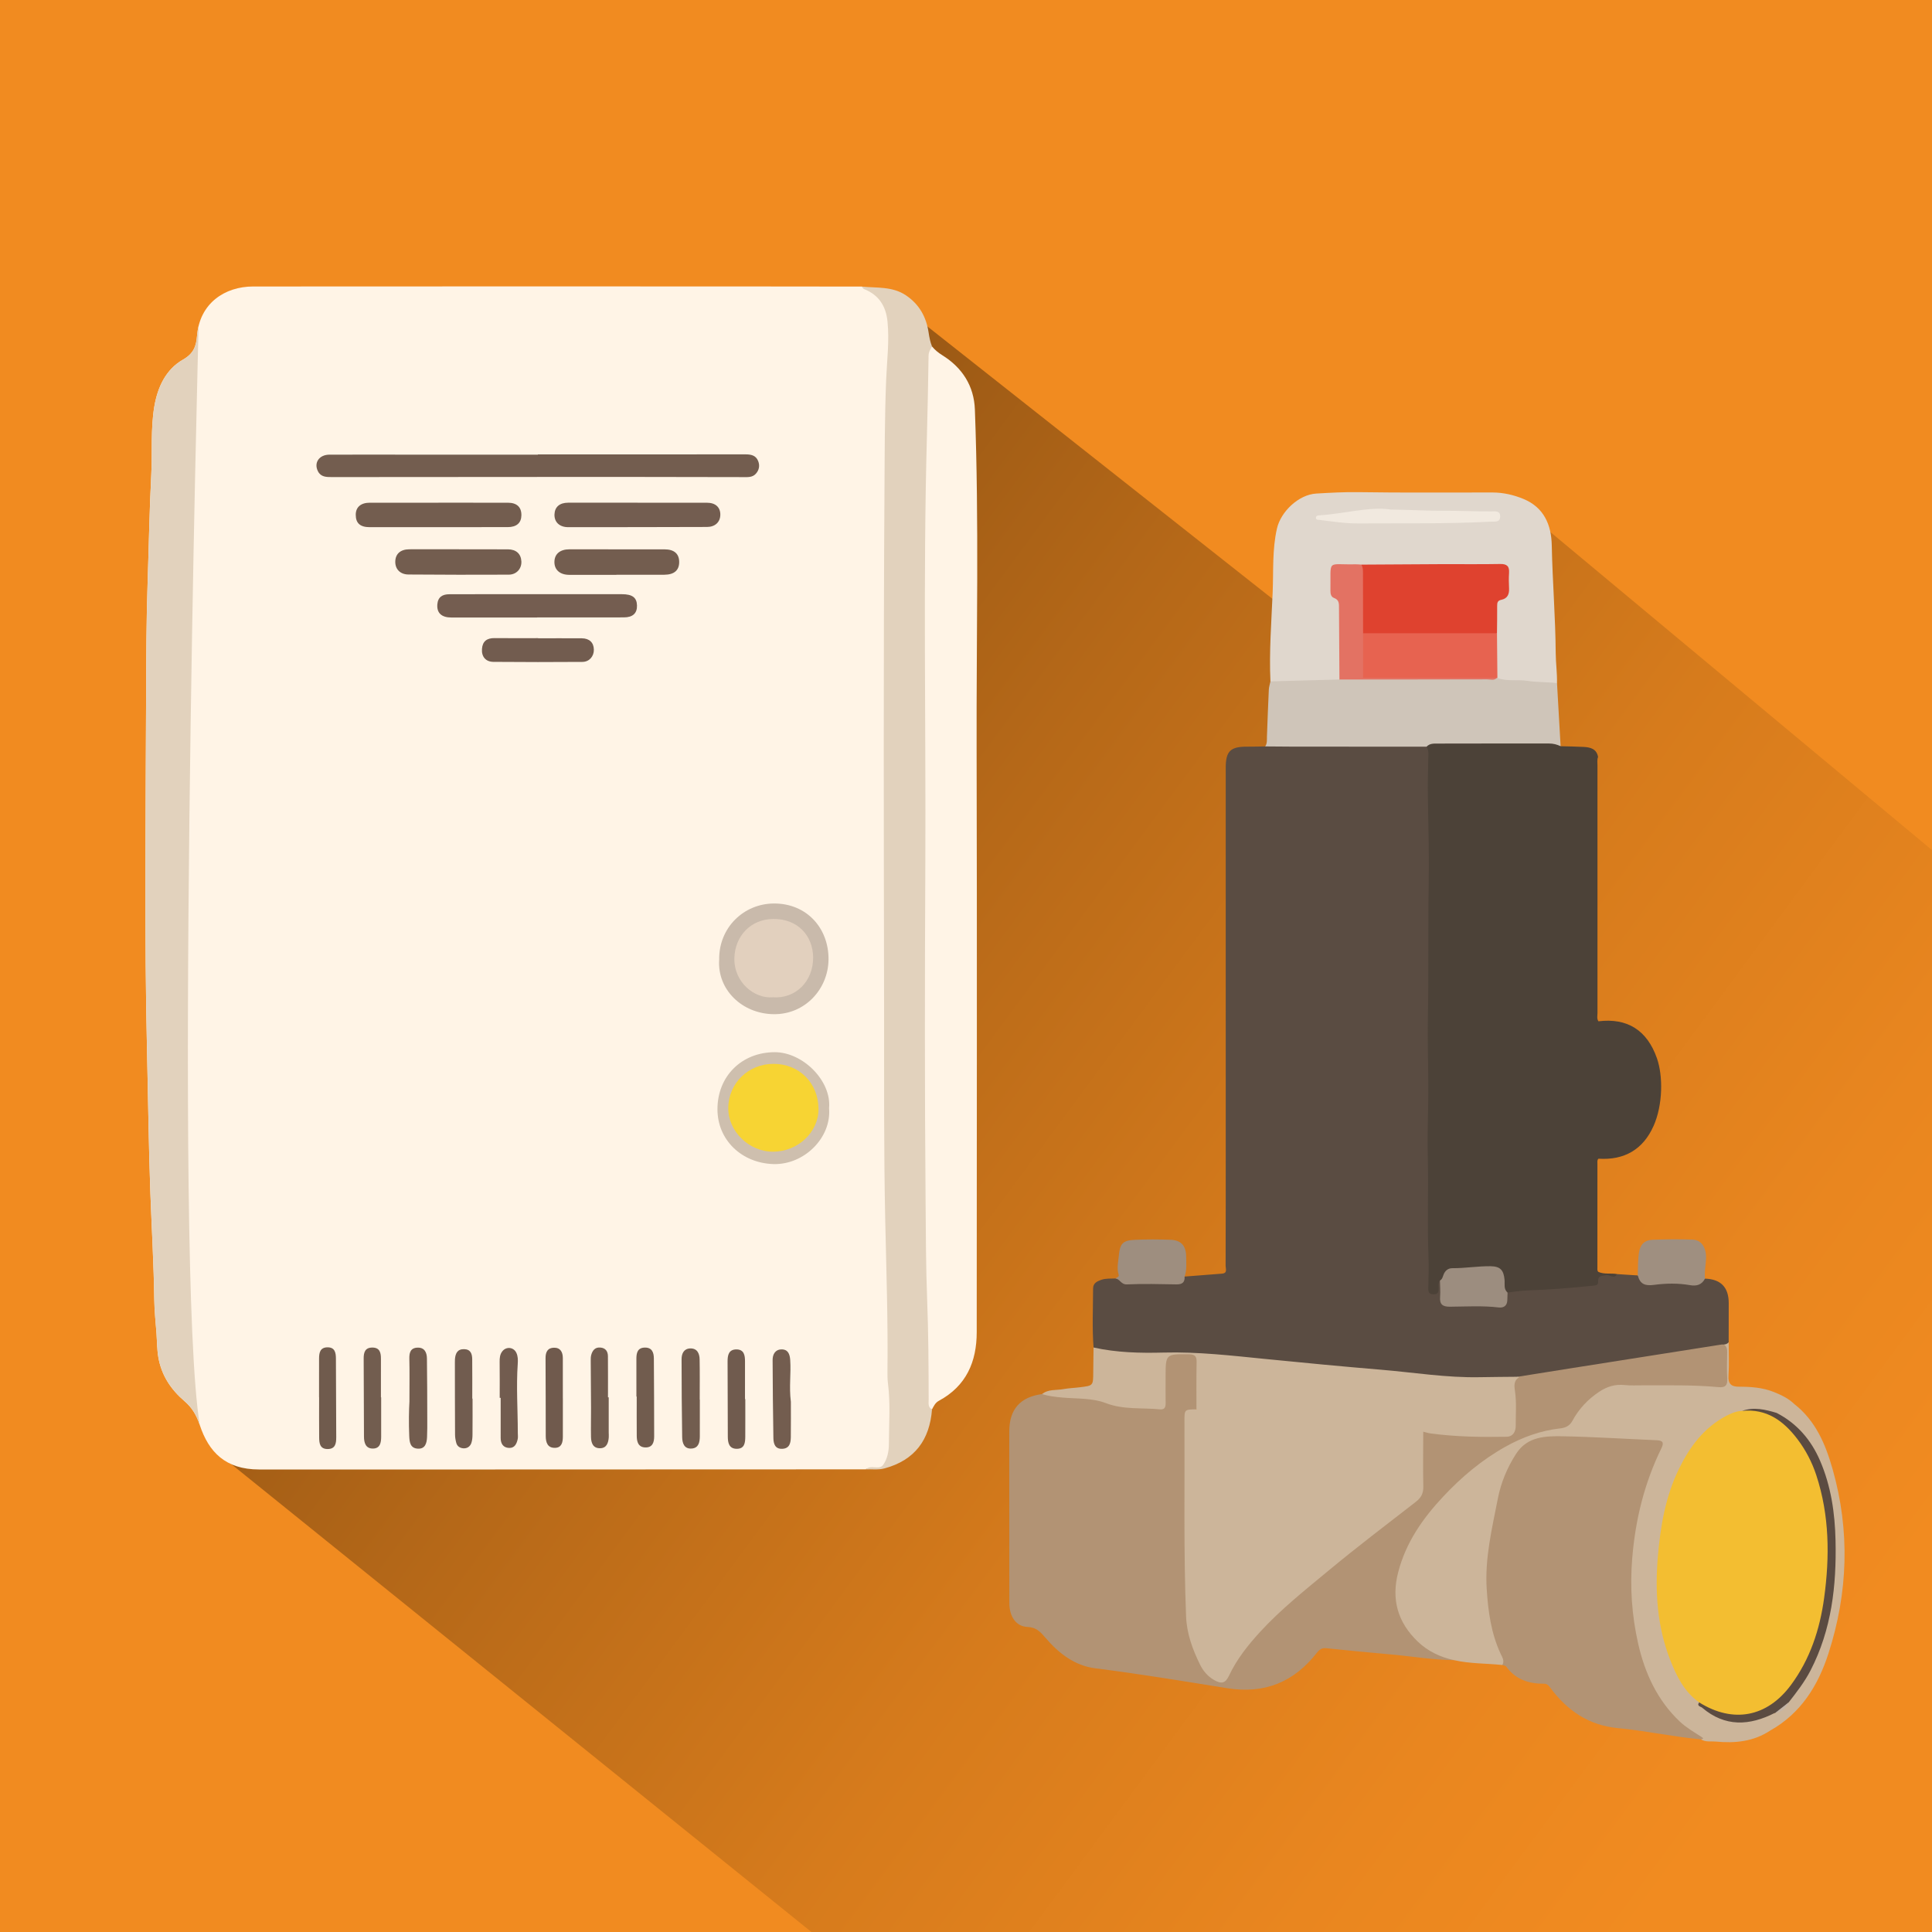 <?xml version="1.0" encoding="UTF-8"?>
<svg id="_Слой_1" data-name="Слой 1" xmlns="http://www.w3.org/2000/svg" width="200" height="200" xmlns:xlink="http://www.w3.org/1999/xlink" viewBox="0 0 200 200">
  <defs>
    <style>
      .cls-1 {
        fill: #e76350;
      }

      .cls-1, .cls-2, .cls-3, .cls-4, .cls-5, .cls-6, .cls-7, .cls-8, .cls-9, .cls-10, .cls-11, .cls-12, .cls-13, .cls-14, .cls-15, .cls-16, .cls-17, .cls-18, .cls-19, .cls-20, .cls-21, .cls-22, .cls-23, .cls-24, .cls-25, .cls-26, .cls-27, .cls-28, .cls-29, .cls-30, .cls-31, .cls-32, .cls-33, .cls-34, .cls-35 {
        stroke-width: 0px;
      }

      .cls-2 {
        fill: #745d50;
      }

      .cls-3 {
        fill: #725c4e;
      }

      .cls-4 {
        fill: #9c8d7f;
      }

      .cls-5 {
        fill: #715c4f;
      }

      .cls-6 {
        fill: #725d4f;
      }

      .cls-7 {
        fill: #fff4e6;
      }

      .cls-8 {
        fill: #c4b4a6;
      }

      .cls-9 {
        fill: #735d50;
      }

      .cls-10 {
        fill: #cebfae;
      }

      .cls-11 {
        fill: #cfc5b9;
      }

      .cls-12 {
        fill: #b29374;
      }

      .cls-13 {
        fill: #f1e9df;
      }

      .cls-14 {
        fill: #c9baab;
      }

      .cls-15 {
        fill: url(#_Безымянный_градиент_23);
      }

      .cls-16 {
        fill: #e37263;
      }

      .cls-17 {
        fill: #735d4f;
      }

      .cls-18 {
        fill: #e2d2bd;
      }

      .cls-19 {
        fill: #9e8e7f;
      }

      .cls-20 {
        fill: #705b4e;
      }

      .cls-21 {
        fill: #725c4f;
      }

      .cls-22 {
        fill: #715c4e;
      }

      .cls-23 {
        fill: #e0d7cd;
      }

      .cls-24 {
        fill: #f18b20;
      }

      .cls-25 {
        fill: #ccb59a;
      }

      .cls-26 {
        fill: #705b4d;
      }

      .cls-27 {
        fill: #4c4238;
      }

      .cls-28 {
        fill: #705a4d;
      }

      .cls-29 {
        fill: #5a4c42;
      }

      .cls-30 {
        fill: #5b4b41;
      }

      .cls-31 {
        fill: #f3be31;
      }

      .cls-32 {
        fill: #e2d0be;
      }

      .cls-33 {
        fill: #9f8f80;
      }

      .cls-34 {
        fill: #df422f;
      }

      .cls-35 {
        fill: #f7d433;
      }
    </style>
    <linearGradient id="_Безымянный_градиент_23" data-name="Безымянный градиент 23" x1="187.775" y1="175.858" x2="45.205" y2="70.474" gradientUnits="userSpaceOnUse">
      <stop offset="0" stop-color="#f18b20"/>
      <stop offset=".166" stop-color="#e9861f"/>
      <stop offset=".409" stop-color="#d67b1c"/>
      <stop offset=".699" stop-color="#b56818"/>
      <stop offset="1" stop-color="#8d5113"/>
    </linearGradient>
  </defs>
  <rect class="cls-24" width="200" height="200"/>
  <polygon class="cls-15" points="158 53 200 88 200 200 84 200 22 150 78 106 95 119 80 33 95 33 133 63 158 53"/>
  <g>
    <path class="cls-7" d="m89.567,152.107c-12.768.004-25.536.01-38.304.013-8.147.002-16.293-.003-24.44 0-3.49.001-5.228-1.817-6.147-4.616-.336-1.022-.811-1.801-1.577-2.457-1.418-1.216-2.389-2.681-2.709-4.55-.14-.817-.132-1.649-.191-2.466-.083-1.145-.213-2.293-.229-3.444-.052-3.694-.267-7.383-.404-11.074-.177-4.788-.226-9.576-.34-14.364-.294-12.378-.138-24.756-.102-37.133.011-3.932.026-7.872.159-11.803.126-3.692.184-7.388.376-11.074.123-2.359-.08-4.737.318-7.075.34-1.994,1.2-3.834,2.969-4.837,1.113-.631,1.367-1.421,1.448-2.453.263-3.377,2.873-5.114,5.804-5.116,16.56-.013,33.12-.008,49.68-.006,4.443 0,8.887.009,13.33.014,2.087.653,3.05,2.096,3.026,4.494-.034,3.401-.21,6.798-.267,10.2-.301,17.822-.078,35.644-.148,53.465-.032,8.082-.079,16.166.033,24.246.058,4.172.04,8.346.172,12.515.147,4.643.263,9.285.327,13.93.011.806-.087,1.592-.307,2.368-.208.735-.557,1.205-1.435,1.116-.33-.033-.709-.04-1.045.109Z"/>
    <path class="cls-29" d="m176.501,132.363q2.459.08,2.456,2.539c-.002,1.35-.003,2.701-.005,4.051-.11.263-.322.397-.588.463-4.767.861-9.564,1.542-14.346,2.31-2.332.375-4.667.718-7.01,1.016-2.868.104-5.735.209-8.598-.107-4.204-.463-8.421-.801-12.63-1.214-3.856-.378-7.713-.75-11.572-1.091-1.063-.094-2.135-.098-3.193-.023-1.989.141-3.957-.176-5.938-.181-.664-.002-1.379-.039-1.872-.632-.157-2.034-.053-4.07-.049-6.106.001-.549.394-.739.83-.895.486-.174.991-.119,1.489-.149,1.849.468,3.734.228,5.604.293.584.02,1.103-.104,1.551-.488,1.289-.101,2.578-.204,3.867-.302.605-.046.377-.514.378-.81.015-4.118.013-8.236.013-12.353-0-13.064-.002-26.129-.001-39.193 0-1.737.483-2.204,2.217-2.197.622.003,1.243-.015,1.865-.024.42-.259.884-.302,1.364-.301,4.7.002,9.401-.001,14.101.004.384 0.0.77-.008,1.137.135.511.252.558.729.558,1.21-.009,5.915.027,11.83.018,17.745-.009,5.766.019,11.532.01,17.298-.007,4.229.017,8.459-.029,12.688-.024,2.245.064,4.491.027,6.738-.004.233.006.471.157.696.527-.115.225-.879.764-.951.436.395.306.928.302,1.407-.005.687.229,1.022.969,1.018,1.527-.008,3.056-.066,4.581.045.849.062.754-.653.968-1.118.7-.628,1.59-.553,2.422-.585,2.006-.077,4.008-.163,5.998-.441.232-.032.584.025.665-.163.469-1.096,1.384-.7,2.182-.71.089-.001.17-.044.246-.091.711.046,1.423.091,2.134.137.71.854,1.654.672,2.594.632.962-.041,1.941-.117,2.889.105.599.14.946-.417,1.475-.405Z"/>
    <path class="cls-12" d="m157.105,142.522c1.825-.291,3.65-.584,5.476-.873,5.204-.822,10.409-1.642,15.613-2.461.086-.014.176-.003.264-.004.47.052.42.398.419.727-.004,1.037-.037,2.075.012,3.11.028.605-.251.776-.772.815-.833.063-1.656-.07-2.482-.113-2.635-.137-5.271.01-7.907-.093-1.536-.06-2.535.996-3.572,1.924-.11.098-.22.213-.277.345-.766,1.754-2.24,2.276-4.006,2.574-2.379.402-4.425,1.679-6.333,3.092-2.486,1.841-4.683,3.998-6.413,6.591-1.317,1.973-2.301,4.071-2.383,6.498-.091,2.674,1.234,4.555,3.381,5.95.567.369,1.169.697,1.86.818.236.041.568.039.544.437-2.251-.027-4.47-.415-6.706-.607-2.177-.187-4.352-.405-6.526-.63-.442-.046-.7.122-.963.459-2.369,3.036-5.403,4.302-9.277,3.684-4.546-.725-9.088-1.488-13.659-2.06-2.159-.27-3.8-1.558-5.178-3.168-.507-.592-.937-1.08-1.849-1.116-1.193-.047-1.883-1.076-1.885-2.478-.008-4.768-.007-9.536-.008-14.305-0-1.155.002-2.31.003-3.465.002-2.281,1.122-3.553,3.401-3.862,2.45.037,4.887.101,7.264.847,1.476.463,3.041.32,4.568.415.582.036.639-.404.646-.845.017-1.123-.009-2.246.012-3.369.023-1.168.101-1.236,1.273-1.237.562-0,1.125.026,1.684-.007.533-.032.789.218.798.709.03,1.652.138,3.307-.117,4.952-.013.025-.024.069-.044.074-1.188.296-1.096,1.207-1.091,2.14.022,4.532.013,9.065.009,13.598-.002,2.072.137,4.139.219,6.207.071,1.767.743,3.402,1.682,4.91.158.254.362.466.599.65.88.681,1.269.6,1.794-.37,1.344-2.482,3.201-4.542,5.293-6.405,4.426-3.942,9.076-7.611,13.776-11.216.571-.438.833-.945.821-1.662-.025-1.451-.014-2.903-.003-4.355.003-.407-.064-.838.24-1.189,1.209-.083,2.402.141,3.603.211,1.509.088,3.015.112,4.523.09.884-.013,1.176-.297,1.205-1.178.034-1.063.052-2.128-.055-3.192-.059-.583-.092-1.193.524-1.566Z"/>
    <path class="cls-7" d="m96.489,35.872c.3.366.653.648,1.064.905,2.068,1.289,3.275,3.18,3.366,5.61.439,11.661.149,23.328.179,34.992.053,20.171.013,40.342.012,60.514-0,3.094-1.089,5.59-3.923,7.12-.368.199-.524.548-.705.885-.438.014-.525-.312-.602-.635-.069-.29-.061-.589-.059-.885.054-5.86-.119-11.719-.247-17.575-.205-9.386-.077-18.77-.1-28.154-.04-16.789-.033-33.579.005-50.368.008-3.726.289-7.45.355-11.178.009-.502.038-1.032.653-1.231Z"/>
    <path class="cls-18" d="m96.489,35.872c-.195.295-.359.579-.365.97-.04,2.772-.095,5.544-.17,8.315-.403,14.801-.096,29.604-.165,44.406-.054,11.601-.071,23.203.027,34.803.029,3.393.031,6.791.163,10.182.134,3.445.146,6.887.157,10.332.001.373-.101.792.346,1.018-.241,3.154-1.78,5.256-4.903,6.107-.674.183-1.342.071-2.013.103.102-.053.201-.11.305-.157.504-.227,1.199.21,1.567-.327.42-.612.577-1.39.579-2.106.004-2.097.173-4.198-.093-6.292-.052-.407-.059-.822-.054-1.233.062-5.206-.116-10.412-.229-15.614-.161-7.435-.107-14.868-.12-22.301-.031-17.789-.072-35.579.04-53.367.024-3.803.019-7.615.175-11.421.082-2.003.343-4.002.138-6.015-.163-1.601-.904-2.752-2.433-3.352-.096-.038-.155-.17-.232-.257,1.554.158,3.17-.041,4.578.908,1.385.933,2.107,2.249,2.344,3.859.073.495.17.978.355,1.442Z"/>
    <path class="cls-12" d="m176.083,180.06c-2.872-.27-5.7-.89-8.565-1.161-3.067-.289-5.277-1.821-7.041-4.194-.165-.221-.312-.408-.628-.406-1.581.009-2.962-.429-3.932-1.785-.069-.097-.264-.105-.4-.155-1.885-3.958-2.282-8.131-1.637-12.405.371-2.453.717-4.929,1.635-7.267.054-.138.113-.274.167-.412.983-2.517,2.672-3.935,5.528-3.852,2.633.076,5.266.087,7.89.349.622.062,1.243.04,1.864.053,1.385.031,1.629.377,1.055,1.607-1.403,3.007-2.252,6.162-2.665,9.45-.455,3.626-.293,7.217.627,10.749.703,2.697,1.9,5.16,3.876,7.191.546.562,1.247.898,1.866,1.353.238.175.523.311.673.57.24.417-.055.36-.313.313Z"/>
    <path class="cls-23" d="m131.515,70.537c-.141-3.077.102-6.151.231-9.217.092-2.196-.056-4.419.444-6.608.396-1.731,2.221-3.511,4.075-3.62,1.464-.086,2.911-.167,4.383-.144,4.619.073,9.239.025,13.859.034,1.103.002,2.172.245,3.185.662,2.148.883,2.905,2.692,2.947,4.828.073,3.72.382,7.431.408,11.154.007,1.023.16,2.055.131,3.09-.296.271-.65.205-1.004.19-1.353-.057-2.699-.204-4.052-.26-.472-.019-.955-.021-1.267-.475-.385-1.517-.146-3.056-.159-4.586-.061-.738-.012-1.478-.034-2.216-.02-.694.155-1.254.781-1.67.473-.314.665-2.187.332-2.66-.244-.345-.634-.279-.977-.283-1.656-.021-3.312-.002-4.969-.01-2.957-.015-5.914.04-8.871-.028-.677.066-1.355.026-2.032.024-.641-.002-.898.287-.898.911-.001.855-.082,1.707.603,2.402.276.281.271.708.274,1.093.015,2.093.015,4.187-0,6.28-.003.353-.01.713-.273 1-.198.146-.429.217-.664.208-1.827-.064-3.64.243-5.465.198-.355-.009-.71-.029-.989-.297Z"/>
    <path class="cls-25" d="m123.856,145.892c.002-1.623-.017-3.246.017-4.868.013-.6-.151-.824-.793-.83-2.416-.022-2.416-.045-2.417,2.391-0.0.888-.012,1.775.004,2.663.008.428-.108.696-.594.648-1.861-.186-3.755.057-5.579-.64-1.441-.551-3.017-.445-4.537-.584-.707-.065-1.402-.14-2.077-.359.64-.525,1.451-.374,2.181-.509.567-.104,1.159-.122,1.74-.195,1.364-.172,1.363-.151,1.371-1.562.005-.851.02-1.702.031-2.554,2.384.531,4.817.588,7.231.524,3.563-.095,7.077.317,10.604.668,3.969.395,7.94.776,11.915,1.107,3.414.285,6.807.844,10.248.775,1.301-.026,2.603-.031,3.904-.045.029.006.059.01.087.018.028.008.055.021.083.032-.626.342-.51.98-.44,1.47.168,1.182.065,2.359.073,3.536.004.593-.246,1.142-.963,1.155-2.619.047-5.236.006-7.838-.342-.261-.035-.515-.12-.772-.181-.379.333-.823.252-1.268.213-5.395-.48-10.783-1.034-16.176-1.533-1.738-.161-3.466-.437-5.21-.555-.33-.022-.644-.119-.824-.442Z"/>
    <path class="cls-11" d="m155.01,70.183c1.007.385,2.078.138,3.12.301.993.156,2.035.107,3.051.232.124,2.178.249,4.356.373,6.534-4.183-.007-8.366-.015-12.549-.017-.44-0-.881.041-1.321.063-4.599-.001-9.198-.001-13.797-.005-.972-.001-1.945-.014-2.917-.022.226-.312.171-.672.184-1.023.059-1.616.117-3.232.193-4.847.014-.289.111-.575.169-.862,2.381-.065,4.762-.131,7.143-.196.36-.353.824-.303,1.259-.293,4.738.11,9.477.016,14.216.049.237.002.474-.007.707.05.057.012.113.024.169.036Z"/>
    <path class="cls-25" d="m189.712,152.093c-.733-2.587-1.756-5.019-3.965-6.745,0,0-0,0-0-0-.602-.583-1.338-.935-2.104-1.243-1.17-.47-2.395-.555-3.633-.553-.783.002-1.139-.293-1.077-1.158.082-1.141.02-2.293.02-3.44-.132.147-.298.221-.494.232.316.202.345.506.339.849-.016.887-.047,1.778.007,2.662.042.699-.184.966-.896.899-2.612-.244-5.232-.18-7.85-.186-.621-.002-1.247.033-1.862-.03-.98-.1-1.804.136-2.642.691-1.192.791-2.11,1.779-2.784,3.017-.28.515-.693.718-1.282.783-2.015.222-3.89.912-5.652,1.896-2.442,1.364-4.554,3.144-6.46,5.184-2.117,2.264-3.839,4.733-4.637,7.801-.735,2.826-.046,5.19,2.013,7.173,1.05,1.011,2.346,1.626,3.777,1.936,1.642.374,3.327.327,4.989.5.256-.434-.009-.804-.176-1.164-.987-2.127-1.293-4.394-1.44-6.7-.204-3.195.55-6.267,1.153-9.363.327-1.679.977-3.22,1.895-4.644,1.168-1.813,3.079-1.842,4.906-1.806,3.213.063,6.424.273,9.636.408.628.026.788.234.498.825-1.76,3.59-2.694,7.378-3.023,11.376-.248,3.011-.043,5.954.614,8.86.694,3.066,1.991,5.877,4.326,8.077.653.615,1.456,1.076,2.217,1.567.297.192.17.206-.041.263.476.305,1.033.178,1.539.227,1.977.193,3.906.004,5.626-1.138,3.178-1.779,4.96-4.66,6.032-7.985,2.03-6.297,2.245-12.673.431-19.071Zm-4.619,23.893c-.281.57-.768.924-1.292,1.239-.024.033-.049.064-.074.096-.022.024-.035.052-.056.076-.003-.036.006-.068.001-.105-.381-.124-.692.088-1.004.235-1.112.524-2.297.601-3.464.413-1.259-.203-2.461-.635-3.192-1.823-.861-.899-1.66-1.835-2.241-2.956-1.366-2.638-1.824-5.485-2.004-8.397-.123-1.988.091-3.964.368-5.926.531-3.75,1.61-7.286,4.269-10.145,1.108-1.192,2.365-2.152,4.029-2.43,1.121-.274,2.222-.064,3.323.148.058-.011.125-.024.185-.043.057.243.284.342.47.466,2.043,1.365,3.405,3.232,4.18,5.559,1.479,4.435,1.382,8.968.782,13.507-.493,3.734-1.917,7.12-4.28,10.086Z"/>
    <path class="cls-33" d="m176.501,132.363c-.337.64-.855.798-1.553.676-1.23-.216-2.495-.194-3.711-.031-.954.128-1.457-.077-1.694-.977.03-.793.001-1.582.125-2.377.133-.854.607-1.282,1.398-1.313,1.383-.053,2.771-.068,4.154-.017.925.035,1.443.839,1.387,2.013-.033.675-.183,1.344-.107,2.025Z"/>
    <path class="cls-19" d="m122.629,132.148c.04.612-.254.822-.853.811-1.708-.031-3.419-.074-5.124.001-.601.027-.717-.559-1.178-.617.13-.125.414-.115.319-.432-.194-.643-.029-1.288.028-1.932.108-1.223.409-1.576,1.631-1.632,1.238-.057,2.482-.052,3.72-.006,1.083.04,1.6.609,1.617,1.699.011.705.086,1.42-.161,2.107Z"/>
    <path class="cls-17" d="m55.684,47.042c7.164,0,14.329.003,21.493-.006.58-.001,1.074.105,1.307.69.19.477.102.942-.246,1.323-.36.394-.856.342-1.33.341-4.441-.008-8.881-.022-13.322-.022-9.74.001-19.48.008-29.22.019-.583.001-1.152-.001-1.456-.607-.442-.881.131-1.711,1.191-1.714,2.872-.009,5.744-.001,8.615-.001,4.322 0,8.645 0,12.967 0,0-.008,0-.015 0-.023Z"/>
    <path class="cls-2" d="m55.609,63.926c-2.961,0-5.923.002-8.884-.001-1.015-.001-1.519-.472-1.453-1.348.059-.777.531-1.063,1.257-1.061,1.54.003,3.08-.007,4.62-.007,4.413-.001,8.825-.002,13.238.002,1.075.001,1.532.351,1.554,1.16.022.81-.428,1.239-1.359,1.241-2.991.008-5.982.003-8.973.003v.012Z"/>
    <path class="cls-14" d="m74.448,99.334c-.039-3.32,2.558-5.803,5.691-5.805,3.383-.003,5.668,2.569,5.629,5.817-.036,3.026-2.417,5.679-5.675,5.642-3.303-.038-5.863-2.575-5.645-5.654Z"/>
    <path class="cls-17" d="m45.385,52.039c2.396,0,4.792-.004,7.189.002.937.002,1.415.46,1.401,1.31-.013.781-.498,1.215-1.416,1.216-4.763.008-9.526.01-14.288.006-.99-.001-1.439-.413-1.444-1.274-.005-.802.529-1.259,1.459-1.258,2.367.002,4.733.001,7.1.001,0-.001,0-.002 0-.003Z"/>
    <path class="cls-9" d="m66.005,52.042c2.395,0,4.79-.003,7.185.001.875.002,1.383.466,1.378,1.239-.005.757-.535,1.266-1.376,1.269-4.79.014-9.579.023-14.369.022-.907-0-1.452-.531-1.424-1.321.028-.774.534-1.212,1.421-1.213,2.395-.003,4.79-.001,7.185-.001v.004Z"/>
    <path class="cls-10" d="m85.825,114.719c.266,3.051-2.59,5.896-5.791,5.785-3.258-.113-5.765-2.484-5.763-5.683.002-3.413,2.505-5.895,5.931-5.898,2.923-.003,5.896,2.985,5.623,5.796Z"/>
    <path class="cls-17" d="m47.521,56.866c1.685,0,3.371-.004,5.056.001.853.003,1.357.462,1.396,1.251.036.751-.497,1.367-1.311,1.371-3.459.017-6.919.012-10.378-.016-.86-.007-1.371-.559-1.365-1.318.007-.811.531-1.288,1.457-1.293,1.715-.009,3.43-.002,5.145-.002,0,.002-0.0.004-0.0.006Z"/>
    <path class="cls-17" d="m63.806,59.508c-1.628,0-3.256.003-4.883-.001-.954-.003-1.537-.517-1.53-1.334.006-.821.579-1.308,1.549-1.308,3.285-0,6.571.001,9.856.004.992.001,1.511.455,1.511,1.313 0.0.852-.516,1.308-1.53,1.314-1.657.009-3.315.003-4.972.003v.01Z"/>
    <path class="cls-21" d="m55.71,66.074c1.506,0,3.012-.007,4.518.003.784.005,1.232.438,1.248,1.166.015.696-.468,1.272-1.188,1.277-3.071.021-6.142.024-9.213-.004-.805-.007-1.241-.554-1.181-1.342.059-.792.515-1.127,1.298-1.118,1.506.017,3.012.005,4.518.005,0,.005 0.0.009 0.0.014Z"/>
    <path class="cls-6" d="m72.447,144.883c0,1.271.005,2.542-.002,3.813-.004.595-.119,1.197-.832,1.256-.794.065-.986-.569-.995-1.188-.042-2.688-.058-5.376-.061-8.064-.001-.578.238-1.092.897-1.111.72-.022.959.523.971,1.131.027,1.387.009,2.776.009,4.163.005 0.0.009 0.0.014 0Z"/>
    <path class="cls-17" d="m81.871,145.112c0,1.103.011,2.376-.005,3.648-.008.588-.115,1.177-.863,1.22-.763.044-.933-.512-.942-1.122-.039-2.691-.075-5.383-.08-8.074-.001-.57.259-1.087.922-1.094.678-.008.857.496.899,1.087.1,1.389-.13,2.779.069,4.335Z"/>
    <path class="cls-3" d="m42.385,145.091c0-1.807.024-3.107-.01-4.405-.017-.645.107-1.151.844-1.179.733-.028.968.507.977,1.116.031,2.096.029,4.193.035,6.289.002.62.005,1.241-.023,1.86-.029.633-.194,1.25-.983,1.191-.762-.057-.834-.675-.861-1.31-.057-1.358-.031-2.713.021-3.562Z"/>
    <path class="cls-26" d="m33.028,144.65c0-1.329-.002-2.658.001-3.987.001-.6.089-1.174.857-1.188.769-.015.886.536.888,1.151.01,2.717.026,5.434.033,8.151.002.627-.077,1.236-.911,1.227-.788-.009-.849-.609-.856-1.19-.015-1.388-.005-2.776-.005-4.164-.003-0-.005-0-.008-0Z"/>
    <path class="cls-6" d="m63.014,144.651c0,1.212-0,2.425 0,3.637 0.0.177.019.356.004.532-.05.573-.233,1.098-.907,1.102-.732.004-.919-.56-.931-1.163-.021-1.003.008-2.007.004-3.01-.006-1.626-.024-3.252-.032-4.878-.001-.205-.002-.42.053-.614.132-.463.393-.804.94-.76.543.044.782.395.787.895.014,1.42.005,2.839.005,4.259l.078-0Z"/>
    <path class="cls-6" d="m39.458,144.652c0,1.361-0,2.721 0,4.082 0.0.605-.111,1.212-.843,1.221-.764.01-.934-.596-.937-1.244-.011-2.692-.014-5.384-.031-8.076-.004-.638.145-1.14.904-1.136.772.004.885.541.883,1.158-.004,1.331-.001,2.662-.001,3.994h.025Z"/>
    <path class="cls-28" d="m58.268,144.745c0,1.33.004,2.66-.002,3.99-.002.568-.119,1.132-.812,1.146-.774.016-.957-.562-.959-1.217-.007-2.689-.003-5.379-.02-8.068-.004-.627.209-1.072.874-1.081.669-.01.911.459.914,1.063.008,1.389.002,2.778.002,4.167h.003Z"/>
    <path class="cls-22" d="m65.88,144.572c0-1.299.001-2.598-.001-3.897-.001-.612.109-1.16.873-1.174.75-.013.932.514.936,1.131.018,2.687.03,5.374.031,8.061 0.0.607-.164,1.166-.915,1.145-.738-.021-.883-.589-.888-1.191-.011-1.358-.003-2.716-.003-4.075-.011,0-.022,0-.033-0Z"/>
    <path class="cls-20" d="m77.153,144.831c0,1.299.006,2.597-.003,3.896-.004.618-.066,1.261-.889,1.253-.793-.007-.915-.623-.918-1.251-.013-2.597-.012-5.194-.024-7.791-.003-.649.117-1.242.905-1.247.8-.004.901.606.899,1.245-.004,1.299-.001,2.597-.001,3.896.01,0,.021,0,.031-0Z"/>
    <path class="cls-5" d="m48.918,144.782c0,1.243.007,2.486-.005,3.729-.003.292-.025.599-.12.87-.127.362-.43.575-.826.548-.345-.024-.634-.199-.731-.551-.078-.281-.128-.579-.13-.869-.014-2.486-.014-4.973-.017-7.459-0-.118-.003-.237.007-.355.052-.588.249-1.048.954-1.03.679.017.826.493.833,1.033.016,1.361.005,2.723.005,4.085.01 0.0.02 0.0.03 0Z"/>
    <path class="cls-21" d="m51.729,144.704c0-1.24.01-2.48-.006-3.72-.005-.396.023-.77.272-1.092.406-.524,1.171-.45,1.456.146.17.356.172.747.146,1.132-.164,2.393.007,4.785.006,7.177-0.0.206.035.42-.008.617-.105.486-.308.95-.896.926-.606-.025-.868-.441-.869-1.022-.004-1.389-.001-2.777-.001-4.166-.033 0-.067 0-.1 0Z"/>
    <path class="cls-4" d="m149.063,132.56c.152-1.389.383-1.583,1.773-1.612,1.15-.024,2.299-.114,3.448-.132,1.309-.021,1.746.43,1.772,1.749.008.413.005.827.007,1.24-.009.266-.019.532-.027.798-.018.577-.387.803-.885.744-1.683-.198-3.369-.09-5.052-.077-.77.006-1.083-.246-1.021-1.026.044-.558-.007-1.123-.016-1.685Z"/>
    <path class="cls-25" d="m123.856,145.892c1.544.179,3.089.346,4.63.54,3.96.499,7.947.736,11.913,1.193,2.298.265,4.617.464,6.935.585-.002,1.894-.033,3.788.007,5.681.015.696-.225,1.152-.766,1.571-3.024,2.347-6.076,4.663-9.022,7.106-2.449,2.032-4.955,4.018-7.116,6.373-1.255,1.368-2.41,2.823-3.211,4.526-.374.795-.78.885-1.548.445-.666-.382-1.129-.934-1.462-1.615-.769-1.571-1.362-3.179-1.433-4.965-.267-6.731-.132-13.464-.168-20.196-.007-1.23-.001-1.23,1.239-1.243Z"/>
    <path class="cls-31" d="m175.896,176.23c-1.546-1.093-2.345-2.721-3-4.4-1.346-3.45-1.585-7.043-1.274-10.711.267-3.142.791-6.21,2.185-9.066,1.107-2.268,2.567-4.246,4.863-5.466.524-.278,1.068-.506,1.674-.535,2.389-.405,4.204.557,5.649,2.384,1.775,2.244,2.748,4.827,3.112,7.638.57,4.413.484,8.793-.839,13.09-.596,1.938-1.425,3.758-2.621,5.41-2.03,2.804-5.132,3.891-8.101,2.791-.639-.237-1.241-.552-1.649-1.136Z"/>
    <path class="cls-30" d="m175.896,176.23c3.511,2.197,7.031,1.535,9.498-1.794,1.986-2.68,2.993-5.75,3.439-9.008.585-4.284.559-8.547-.809-12.712-.445-1.355-1.098-2.611-1.965-3.751-1.438-1.891-3.186-3.162-5.713-2.912,1.22-.426,2.398-.141,3.572.212,2.105,1.089,3.557,2.781,4.488,4.931,1.144,2.644,1.546,5.434,1.609,8.297.103,4.669-.408,9.21-2.592,13.435-.615,1.189-1.43,2.24-2.249,3.288-.406.465-.86.869-1.431,1.125,0,0-.015-.02-.015-.02-2.618,1.337-5.155,1.477-7.524-.543-.135-.115-.593-.158-.307-.548Z"/>
    <path class="cls-34" d="m140.931,58.449c2.778-.017,5.556-.038,8.334-.049,2.011-.008,4.022.023,6.032-.016.706-.014.965.24.92.924-.034.53-.028,1.065-0,1.596.033.613-.169,1.059-.8,1.187-.385.078-.434.293-.431.626.009.946-.011,1.891-.019,2.837-.359.337-.813.314-1.253.314-3.803.007-7.607.007-11.41 0-.411-.001-.831.018-1.197-.228-.25-.247-.29-.569-.296-.892-.035-1.932-.009-3.863-.016-5.795-.001-.178.048-.347.137-.503Z"/>
    <path class="cls-1" d="m141.108,65.55c4.62.001,9.239.002,13.859.003.014,1.543.028,3.086.043,4.629 0-0-.051-.013-.051-.013-.212.153-.456.091-.686.091-4.248.004-8.496-.012-12.743.018-.672.005-.845-.134-.759-.83.111-.902.009-1.826.031-2.74.01-.407-.037-.837.308-1.159Z"/>
    <path class="cls-16" d="m141.108,65.55v4.619c4.523,0,9.187,0,13.851-0-.289.317-.668.157-.997.158-5.101.015-10.202.013-15.304.014-.016-2.455-.037-4.91-.046-7.365-.002-.452.043-.876-.521-1.078-.298-.107-.37-.429-.365-.749.055-3.344-.44-2.658,2.585-2.733.206-.005.413.021.619.033.197.351.166.736.166,1.117.003,1.995.007,3.99.01,5.985Z"/>
    <path class="cls-13" d="m143.978,52.748c2.168.028,3.797.137,5.408.125,1.67-.013,3.337.081,5.005.064.403-.004.92-.086.906.543-.013.625-.535.5-.932.521-4.568.241-9.14.155-13.711.185-1.362.009-2.698-.193-4.04-.363-.166-.021-.393.024-.39-.233.002-.165.147-.229.315-.24,2.665-.167,5.284-.941,7.44-.601Z"/>
    <path class="cls-8" d="m183.742,177.341c.477-.375.954-.75,1.43-1.125-.289.613-.727,1.037-1.43,1.125Z"/>
    <path class="cls-32" d="m80.006,103.239c-1.913.171-4.077-1.573-3.982-4.12.083-2.227,1.683-3.963,4.016-3.988,2.577-.027,4.107,1.77,4.135,3.949.033,2.532-1.85,4.333-4.169,4.158Z"/>
    <path class="cls-35" d="m80.065,110.129c2.665-.003,4.642,1.968,4.666,4.652.022,2.412-2.128,4.441-4.707,4.442-2.493.001-4.655-2.113-4.633-4.531.023-2.558,2.073-4.559,4.674-4.562Z"/>
    <path class="cls-18" d="m20.557,33.779c-.076.315-.134.643-.161.993-.08,1.032-.334,1.821-1.448,2.453-1.769,1.003-2.629,2.844-2.969,4.837-.398,2.338-.195,4.717-.318,7.075-.192,3.686-.251,7.382-.376,11.074-.134,3.932-.148,7.871-.159,11.803-.036,12.377-.193,24.755.102,37.133.114,4.788.162,9.576.34,14.364.137,3.691.352,7.38.404,11.074.016,1.151.146,2.299.229,3.444.06.818.051,1.649.191,2.467.32,1.869,1.291,3.334,2.709,4.55.766.657,1.241,1.435,1.577,2.457-2.681-16.454-.133-113.175-.119-113.724Z"/>
    <path class="cls-27" d="m171.167,116.584c.993-2.231.993-5.231.353-7.048-1.025-2.908-3.074-4.175-6.049-3.812-.19-.268-.099-.574-.1-.861-.005-8.541-.005-17.082-.002-25.624 0-.292-.055-.592.062-.877-.15-.85-.798-1.004-1.5-1.042-.792-.043-1.586-.049-2.379-.071-.376-.186-.768-.282-1.194-.282-3.84 0-7.681-.005-11.521.007-.408.001-.838-.029-1.156.321.267.437.172.92.169,1.387-.007,1.029-.054,2.057-.045,3.085.028,3.069.148,6.138.097,9.205-.063,3.748-.029,7.494-.047,11.241-.008,1.649-.058,3.299-.055,4.948.004,2.168.079,4.337.054,6.504-.023,2.007-.104,4.024-.052,6.02.091,3.459-.068,6.916.074,10.372.046,1.117-.001,2.238-.022,3.357-.008.418.168.582.583.574.408-.008.485-.234.488-.574.002-.289-.077-.597.134-.855.234-.122.287-.363.366-.581.16-.437.476-.7.925-.696,1.326.01,2.638-.222,3.961-.203.996.014,1.35.404,1.439,1.402.04.453-.111.957.309,1.324.664-.075,1.326-.197,1.991-.218,2.269-.071,4.529-.257,6.786-.485.311-.031.631-.023.606-.446-.036-.622.371-.557.795-.649.395-.086.845.459,1.168-.114-.643-.122-1.321.053-1.945-.228-.125-.115-.098-.267-.098-.412.001-3.603-.001-7.206.002-10.808 0-.171-.045-.359.113-.496,2.662.174,4.612-.955,5.686-3.366Z"/>
  </g>
</svg>